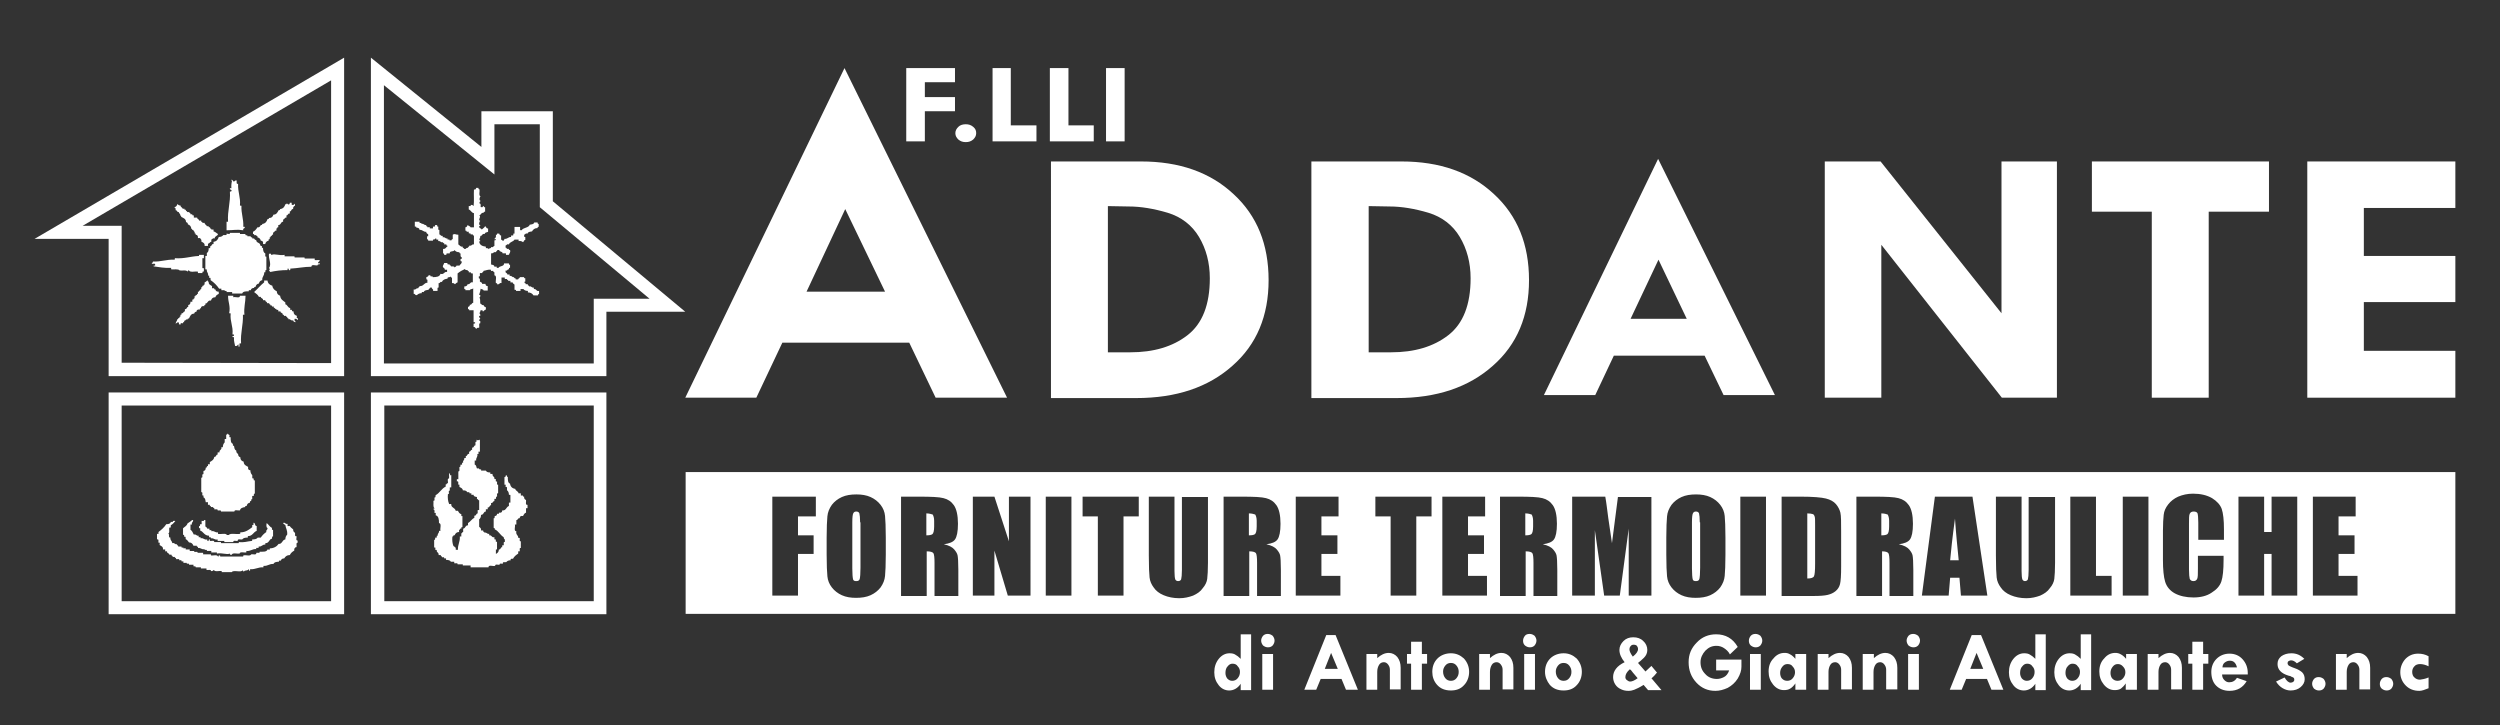 <svg xmlns="http://www.w3.org/2000/svg" xmlns:xlink="http://www.w3.org/1999/xlink" id="Livello_1" x="0px" y="0px" viewBox="0 0 672 195" style="enable-background:new 0 0 672 195;" xml:space="preserve">
<rect x="0" y="0" width="672" height="195" fill="#333333" stroke="none"/>
<style type="text/css">
	.st0{fill:#FFFFFF;}
</style>
<polygon class="st0" points="243.6,18.3 256.7,18.3 256.7,22.1 248.6,22.1 248.6,26.1 256.7,26.1 256.7,29.9 248.6,29.9 248.6,38   243.6,38 "></polygon>
<path class="st0" d="M256.8,35.8c0-0.7,0.3-1.2,0.8-1.7s1.2-0.7,2-0.7s1.4,0.2,2,0.7s0.8,1,0.8,1.7s-0.3,1.2-0.8,1.7  c-0.6,0.5-1.2,0.7-2,0.7s-1.4-0.2-2-0.7C257.1,37,256.8,36.5,256.8,35.8z"></path>
<polygon class="st0" points="266.8,18.3 271.7,18.3 271.7,33.7 278.6,33.7 278.6,38 266.8,38 "></polygon>
<polygon class="st0" points="282.2,18.3 287.2,18.3 287.2,33.7 294,33.7 294,38 282.2,38 "></polygon>
<rect x="297.3" y="18.3" class="st0" width="5" height="19.7"></rect>
<path class="st0" d="M227,18.3l43.7,88.6h-19.2l-7.1-14.8h-34.1l-7,14.8h-19.1L227,18.3z M227.2,56.2l-10.4,22.2h21.1L227.2,56.2z"></path>
<path class="st0" d="M445.7,42.7l31.4,63.5h-13.8l-5.1-10.6h-24.4l-5,10.6H415L445.7,42.7z M445.8,69.8l-7.5,15.9h15.1L445.8,69.8z"></path>
<path class="st0" d="M282.5,43.4h24.2c10.3,0,18.6,2.9,24.9,8.8c6.3,5.8,9.4,13.5,9.4,23.1s-3.2,17.3-9.7,23  c-6.5,5.8-15.1,8.7-25.9,8.7h-22.9V43.4z M297.8,55.4v39.3h6c6.3,0,11.4-1.5,15.4-4.6s6-8.2,6-15.3c0-4.2-1-7.9-2.9-11.1  c-1.9-3.2-4.8-5.4-8.4-6.5c-3.7-1.1-7.2-1.7-10.5-1.7L297.8,55.4L297.8,55.4z"></path>
<path class="st0" d="M352.6,43.4h24.1c10.3,0,18.6,2.9,24.9,8.8c6.3,5.8,9.4,13.5,9.4,23.1s-3.2,17.3-9.7,23  c-6.5,5.8-15.1,8.7-25.9,8.7h-22.9V43.4H352.6z M367.9,55.4v39.3h6c6.3,0,11.4-1.5,15.4-4.6s6-8.2,6-15.3c0-4.2-1-7.9-2.9-11.1  c-1.9-3.2-4.8-5.4-8.4-6.5c-3.7-1.1-7.2-1.7-10.5-1.7L367.9,55.4L367.9,55.4z"></path>
<polygon class="st0" points="538,43.4 552.9,43.4 552.9,106.9 538.1,106.9 505.7,65.8 505.7,106.9 490.5,106.9 490.5,43.4   505.5,43.4 538,84.2 "></polygon>
<polygon class="st0" points="562.3,43.4 609.9,43.4 609.9,56.9 593.7,56.9 593.7,106.9 578.4,106.9 578.4,56.9 562.3,56.9 "></polygon>
<polygon class="st0" points="620.2,43.4 660,43.4 660,55.9 635.4,55.9 635.4,68.8 660,68.8 660,81.2 635.4,81.2 635.4,94.3   660,94.3 660,106.9 620.2,106.9 "></polygon>
<path class="st0" d="M99.7,15.5l29.7,24v-9.6h19.2v24.2l35.6,29.7H163v17.3H99.7V15.5z M159.6,97.6V80.3h15l-29.5-24.6V33.4h-12.2  v13.5l-29.7-24v74.8h56.4V97.6z"></path>
<path class="st0" d="M92.5,15.5v85.6H29.2V64.2H9.3L92.5,15.5z M89,97.6v-76L22.2,60.7h10.5v36.8L89,97.6L89,97.6z"></path>
<path class="st0" d="M92.5,165.1H29.2v-59.6h63.3V165.1z M89,109H32.7v52.6H89V109z"></path>
<path class="st0" d="M163.1,165.1H99.7v-59.6H163v59.6H163.1z M159.6,109h-56.3v52.6h56.3V109z"></path>
<path class="st0" d="M128,50.5h0.6c0,0.2,0,0.4,0.3,0.4c0.1,0.6-0.3,1.7,0.3,1.9c-0.3,0.1-0.5,1.1,0,1.2c-0.1,0.2-0.4,0.2-0.3,0.7  c0.4,0,0.3,0.5,0.3,0.9c0,0.2,0.4,0,0.5,0.1c0.1,0,0-0.3,0.2-0.3c0.3,0,0.1,0.4,0.5,0.3v1.2c-0.2,0-0.4,0-0.4,0.3  c-0.7-0.1-0.7,0.6-1.2,0.7c0.7,0.3-0.5,1.2,0.3,1.5c-0.3,0.1-0.5,1.1,0,1.2c0.1,0.3-0.4,0-0.3,0.4c0.1,0.4,0.6,0.4,0.7,0.7  c0.3-0.3,0.7-0.5,0.9-0.9c0.3,0.1,0.3,0.7,0.8,0.6v0.9c-0.3,0.2-0.9,0.1-0.9,0.6c-0.8-0.2-0.6,0.6-1.2,0.5c0.1,0.7-0.6,0.9,0,1.3  c0,0.2-0.1,0.2-0.3,0.2c0.1,1,0.9,1.3,1.8,1.4v0.4c0.4,0,0.7,0,0.7,0.3c0.1-0.4,0.8-0.1,0.7-0.6c0.6,0.2,0.5-0.2,0.9-0.3v-1.5  c0.1,0,0.3,0,0.4-0.1c0.1-0.4-0.4,0-0.4-0.3c0.3-0.2,0.5-0.5,0.4-1.1c0.2,0.1,0.3,0,0.3-0.3h0.6c0.1,0.3,0.2,0.5,0.5,0.5v1.1  c0.2,0.1,0.4,0.2,0.5,0.4c0.2-0.2,0.4-0.3,0.4-0.6c0.8,0.1,1-0.5,1.7-0.5c0.1,0,0.1-0.2,0.1-0.4h0.5c0.2-0.1-0.1-0.7,0.4-0.5V61h1.5  v0.8c0,0.2,0.3,0,0.4,0.1c0.5-0.8,1.9-0.6,2.2-1.5c0.5-0.1,1.1-0.1,1.2-0.6h0.9c0,0.2,0,0.4,0.3,0.4V61c-0.2-0.1-0.3,0-0.3,0.3  c-0.8,0-1.2,0.4-1.5,0.9c-0.5,0.1-1.1,0.1-1.2,0.6c-0.6-0.2-0.5,0.2-0.9,0.3v0.5c0,0.1,0.2,0.1,0.3,0.1v0.8c-0.4,0-0.4,0.5-0.6,0.6  c-0.3-0.2-0.6-0.4-1.2-0.3v-0.4h-1.1c-0.3,0.6-1.3,0.6-1.5,1.3c-0.6-0.2-0.5,0.2-0.9,0.3v0.5c0,0.2,0.4,0,0.3,0.4h0.6  c-0.1,0.2,0,0.3,0.3,0.3c0.2,0.7-0.2,0.8-0.3,1.3H136v-0.4h-0.9c0-0.6-0.9-0.3-0.9-0.9h-0.5c0,0.3-0.4,0.3-0.4,0.6  c-0.7-0.2-0.6,0.4-1.3,0.3v3c0.4,0.1,0.9,0.1,0.9,0.6c0.3,0,0.8-0.2,0.6,0.3h0.5c0.3-0.6,1.5-0.3,1.5-1.2h1.3c0,0.2,0,0.4,0.3,0.4  V72c-0.3-0.1-0.3,0.1-0.3,0.4c-0.5-0.1-0.3,0.5-0.9,0.3v0.5c0.2,0.2,0.5,0.3,0.5,0.6h0.6v0.4c0.7-0.2,0.5,0.4,1.2,0.3  c-0.1,0.5,0.6,0.1,0.4,0.6h0.7c0-0.4,0.5-0.2,0.4-0.6h1.2c-0.1,0.2,0,0.3,0.3,0.3v0.9H141V76c0,0.2,0.4,0,0.3,0.4h0.6  c-0.2,0.5,0.4,0.2,0.3,0.6c0.7-0.2,0.6,0.4,1.3,0.3v0.4c0.8-0.1,0.6,0.7,1.4,0.5v0.9c-0.2-0.1-0.3,0-0.3,0.3h-1.2  c-0.3-0.5-0.8-0.8-1.5-0.8v-0.4c-0.6,0-1-0.2-1.2-0.5H140c-0.2,0,0,0.4-0.1,0.5h-1.2c0.1-0.3-0.1-0.3-0.4-0.3v-1.4  c-0.2-0.2-0.5-0.3-0.5-0.6h-0.6v-0.4h-0.6c0.1-0.4-0.4-0.1-0.3-0.5c-0.3,0-0.8,0.1-0.6-0.4h-0.9v1.5c-0.6-0.2-0.5,0.5-1.2,0.3  c0.1-0.2,0-0.3-0.3-0.3c-0.2-0.6,0.4-2-0.4-2.1v-0.8c-0.1-0.1-0.4-0.1-0.3-0.4c-0.3,0-0.8,0.2-0.6-0.3c-0.9-0.1-1.3,0.2-2,0.3  c0,0.3-0.4,0.3-0.4,0.6H129c-0.1,0.3,0.2,1-0.3,0.9v0.5c0.4,0,0.3,0.5,0.3,0.9c0.3,0.2,0.6,0.2,0.6,0.6h0.9c0,0.4,0.2,0.6,0.6,0.6  v1.2H130c-0.1-0.4-0.6-0.3-0.8-0.5c-0.1,0.6-0.2,1.1-0.4,1.6c0,0.1,0.2,0.1,0.3,0.1c0,0.4,0,0.7-0.3,0.7c0.4,0.2,0.2,1,0.3,1.6  c0.4,0.1,0.3,0.5,0.9,0.4c0,0.4,0.4,0.5,0.6,0.6v0.6c-0.3,0.1-0.5,0.3-0.7,0.5c-0.2,0-0.2-0.1-0.2-0.3h-0.5c-0.2,0.2,0,0.7-0.4,0.7  c0.1,0.2,0.4,0.3,0.3,0.8h-0.3c-0.1,0.5,0.2,0.5,0.3,0.7c-0.1,0.1-0.6,0.7,0,0.7v0.6c-0.5-0.1-0.2,0.8-0.3,1.2c-0.4,0-0.7,0-0.7,0.3  c-0.4-0.1-0.3-0.6-0.8-0.5V87c0.1,0,0.3,0,0.4-0.1c0.1-0.3-0.1-0.3-0.4-0.3v-3.2h-1.2c0.1-0.2,0-0.3-0.3-0.3v-0.6  c0.3-0.1,0.5-0.2,0.5-0.6c0.6,0.1,0.4-0.5,0.9-0.5v-3.9c-0.2,0.3-0.8,0.1-0.9,0.5h-1.2c0.1-0.2,0-0.3-0.3-0.3V77  c0.5,0,0.8-0.2,0.9-0.6c0.8,0.1,0.6-0.7,1.4-0.5v-2.3c-0.1-0.3-0.7,0.1-0.5-0.4H126c0.2-0.5-0.4-0.2-0.3-0.6c-0.4,0-0.7,0-0.7-0.3  c-0.7,0.3-1.4,0.7-2,1.2v2.4c-0.3,0.1-0.5,0.3-0.7,0.5c-0.2-0.1-0.3-0.4-0.8-0.3v-1.4c-0.2-0.1-0.3-0.2-0.4-0.4  c-0.1,0.4-0.9,0-0.8,0.6c-0.7,0.1-1.3,0.3-1.5,0.9c-0.6-0.2-0.4,0.4-0.9,0.3v1.2c-0.5-0.1-0.2,0.6-0.3,0.9h-1.2  c0.2-0.6-0.4-0.4-0.3-0.9h-0.5c0,0.3-0.4,0.3-0.4,0.6c-0.6,0.1-1.1,0.1-1.3,0.6c-0.2,0-0.7-0.1-0.5,0.3c-0.6,0-1,0.2-1.3,0.5  c-0.6,0.2-0.4-0.4-0.9-0.3v-1.2c0.7,0.2,0.5-0.4,1.2-0.3c0-0.3,0.4-0.3,0.4-0.6c1.1,0.1,1.1-0.9,2.1-0.9c-0.1-0.3,0.2-1-0.3-0.9  v-0.6c0.3-0.1,0.6-0.2,0.6-0.5h0.5c-0.2,0.6,0.8,0,0.6,0.5c1,0,1.9-0.1,2.1-0.9c1,0.3,0.9-0.6,1.7-0.5c0.2,0,0-0.4,0.1-0.6h-0.6  c-0.1-0.3-0.2-0.6-0.5-0.6c-0.2-0.6,0.2-0.7,0.3-1.2h0.9c-0.2,0.5,0.3,0.3,0.6,0.4c-0.1,0.4,0.4,0.1,0.3,0.5c0.4,0,0.9-0.1,1,0.3  c0.1-0.2,0.5-0.2,0.5-0.5h0.8c0.2-0.4,0.7-0.5,0.6-1.1c0-0.1-0.2-0.1-0.3-0.1v-0.6h0.3v-0.5c-0.4,0-0.3-0.5-0.3-0.9  c0-0.2-0.4,0-0.3-0.4c-0.6,0-1.1-0.2-1.3-0.6c-0.2,0.6-1.4,0.1-1.3,0.9c-0.3,0.1-1.1-0.2-0.9,0.4h-0.6c0-0.2,0-0.4-0.3-0.4v-1.2  c0.7,0.1,0.8-0.5,1.2-0.7c0.1-0.3-0.4,0-0.3-0.5h-0.6c0.2-0.5-0.4-0.2-0.3-0.6c-0.7,0.2-0.6-0.4-1.3-0.3v-0.4  c-0.2,0-0.7,0.1-0.5-0.3H117c0,0.5-0.8,0-0.6,0.6h-1.3c0-0.2,0-0.4-0.3-0.4v-0.8h0.3V63c-0.2-0.2-0.6-0.3-0.5-0.7  c-0.8,0.1-1-0.6-1.8-0.5c-0.1-0.5-0.4-0.6-0.9-0.6c0.1-0.3-0.1-0.3-0.4-0.3v-1.3h1.3c-0.3,0.6,0.7,0.1,0.5,0.6  c0.7-0.2,0.6,0.4,1.3,0.3c-0.2,0.5,0.4,0.2,0.3,0.6c0.3,0,0.8-0.2,0.6,0.3h0.8c0.2,0,0-0.4,0.1-0.5c0.3,0,0.7,0.1,0.5-0.4h0.6  c0,0.2,0,0.5,0.3,0.4c0.1,0.3-0.2,1,0.3,0.9V63c0.4,0.1,0.3,0.5,0.9,0.4v0.4c0.7-0.2,0.6,0.4,1.3,0.3c-0.2,0.6,0.7,0,0.5,0.5h0.5  c0.2,0,0-0.4,0.4-0.3v-1.2c0.6-0.4,0.7,0,1.5,0v2.6c0.4,0.2,0.5,0.7,1.2,0.6c-0.2,0.5,0.4,0.2,0.3,0.6h0.5c0.1-0.2,0.3-0.3,0.6-0.3  c0-0.3,0.4-0.3,0.4-0.6c0.7,0.2,0.5-0.4,1.2-0.3v-2.3c0-0.2-0.4,0-0.3-0.4h-0.6c0.1-0.4-0.3-0.2-0.5-0.3v-0.4h-0.6  c0.1-0.2,0-0.3-0.3-0.3v-0.9c0.4,0,0.5-0.4,0.6-0.6c0.2,0.2,0.7,0.3,0.8,0.6h0.9v-3.8c-0.7-0.1-0.8-0.8-1.4-1v-0.9  c0.2,0,0.7,0.1,0.5-0.3c0.5-0.1,0.6,0.1,0.8,0.3c0.2-1.3,0-3,0.1-4.5C127.7,51.1,127.9,50.9,128,50.5z"></path>
<path class="st0" d="M77.9,54.5h0.5V55c0.2,0.2,0.7,0.1,0.7-0.2c0.3-0.1,0.1,0.4,0.2,0.5c-0.3,0.1-0.6,0.4-0.5,0.9  c-0.6-0.1-0.4,0.7-0.9,0.6v0.6c-0.6-0.1-0.4,0.5-0.9,0.5v0.6c-0.6-0.1-0.4,0.5-0.9,0.5v0.6c-0.7,0-0.5,0.9-1.3,0.9v0.6  c-0.4-0.2-0.1,0.4-0.5,0.3V62c-0.6-0.1-0.4,0.5-0.9,0.5v0.6c-0.2-0.1-0.3,0-0.3,0.3c-0.5-0.2-0.2,0.5-0.6,0.4v0.5  c-0.3-0.1-0.3,0.1-0.3,0.4c-0.5,0.1-0.8,0.4-0.9,0.9h-0.6c0.1-0.6-0.1-0.9-0.6-0.9c-0.1-0.5-0.4-0.8-0.9-0.9  c0.2-0.5-0.4-0.2-0.3-0.6h-0.6c0.1-0.2,0-0.3-0.3-0.3v-0.6c0.5-0.2,0.9-0.7,1.2-1.2c0.6,0.1,0.7-0.3,0.9-0.6c0.2,0,0.4,0,0.4-0.3  c0.8-0.1,1.2-0.6,1.4-1.3c0.2,0,0.4,0,0.4-0.3c0.7,0,1-0.3,1.2-0.9c0.8,0,1.1-0.6,1.4-1.2c0.2,0,0.4,0,0.4-0.3  c0.8-0.1,1.2-0.6,1.4-1.3c0.2,0,0.4,0,0.4-0.3C77.5,55.2,77.9,55,77.9,54.5z"></path>
<path class="st0" d="M47.6,54.9c0.4,0,0.3,0.4,0.9,0.3c0,0.5,0.5,0.5,0.6,0.9h0.5c-0.1,0.3,0.1,0.3,0.4,0.3  c-0.2,0.5,0.4,0.2,0.3,0.6h0.6c-0.1,0.4,0.4,0.1,0.3,0.6h0.5c-0.1,0.3,0.1,0.3,0.4,0.3v0.6H53c0,0.5,0.5,0.3,0.5,0.8h0.6  c-0.2,0.5,0.4,0.2,0.3,0.6H55c0,0.5,0.5,0.5,0.6,0.9h0.5c-0.1,0.3,0.1,0.3,0.4,0.3c-0.2,0.5,0.4,0.2,0.3,0.6h0.6v0.5  c0.5,0.1,0.8,0.5,1.2,0.7c-0.1,0.6-0.9,0.5-0.9,1.2c-0.6-0.2-0.5,0.2-0.9,0.3V65c-0.4,0-0.5,0.5-0.9,0.5v0.6H55  c0.1-0.8-0.5-0.9-0.9-1.2c0.2-0.6-0.2-0.5-0.3-0.9h-0.6c0.1-0.6-0.2-0.9-0.6-0.9c0-0.2,0-0.4-0.3-0.4c0.2-0.6-0.4-0.4-0.3-0.9  c-0.5,0.2-0.2-0.4-0.6-0.3c0-0.7-0.4-1-0.9-1.2c0-0.4-0.2-0.5-0.5-0.6c0-0.9-0.7-1.1-1.3-1.4c0-0.2,0-0.4-0.3-0.4  c0.2-0.6-0.4-0.4-0.3-0.9c-0.6,0.1-0.4-0.5-0.9-0.5c0.1-0.5-0.1-0.7-0.4-0.7C47.1,55.6,47.6,55.5,47.6,54.9z"></path>
<path class="st0" d="M61.8,62.6h2.7v0.3H66c-0.3,0.6,0.7,0.1,0.5,0.6h0.9c-0.1,0.5,0.6,0.1,0.4,0.6h0.5c0.1,0.3,0.4,0.4,0.6,0.5  c0,0.6,0.6,0.6,0.9,0.9c0.2,0.2,0.1,0.8,0.6,0.6c0,0.2-0.1,0.7,0.3,0.5c0,0.7,0.1,1.3,0.6,1.5c0.1,0.3-0.2,1,0.3,0.9v3.6  c-0.4-0.1-0.2,0.4-0.3,0.6H71c0.1,1-0.6,1.1-0.5,2.1c-0.5,0.1-0.8,0.4-0.9,0.9c-0.5,0.1-0.8,0.4-0.9,0.9c-0.2,0-0.4,0-0.4,0.3  c-0.5,0-0.8,0.2-0.9,0.6c-0.2,0-0.7-0.1-0.5,0.3c-0.8,0-1.6,0-1.8,0.6h-2.7v-0.4h-1.5c0.2-0.6-0.7,0-0.5-0.5h-0.9v-0.4h-0.6  c-0.6-0.9-1.4-1.7-2.3-2.3c0-0.3,0.1-0.8-0.4-0.6c0-0.3,0.2-0.8-0.3-0.6c0.2-0.8-0.4-0.8-0.3-1.6c0-0.1-0.2-0.1-0.4-0.1v-3.6h0.4V68  c0.4-0.2,0.5-0.7,0.5-1.3h0.4v-0.5c0.5,0,0.3-0.7,0.9-0.6V65c0.8-0.1,1.2-0.6,1.4-1.3c0.6,0,1-0.2,1.2-0.5c0.3-0.1,1.1,0.2,0.9-0.4  C61.2,62.8,61.9,63.1,61.8,62.6z"></path>
<path class="st0" d="M72.3,68.2h0.4c0.3-0.1,0,0.4,0.4,0.3c0.6-0.4,2.1,0.3,3.4,0v0.4H79c0.2,0,0.2,0.1,0.2,0.3h2.5  c0.2,0,0.2,0.1,0.2,0.3h2.7v0.4C85,70,85.7,69.8,86,70c-0.1,0.3-0.4,0.3-0.5,0.6c-0.1,0.4,0.5,0,0.5,0.3s-0.7,0-0.6,0.4  c-0.5,0.2-1.7-0.4-1.7,0.4c-2,0-3.6,0.4-5.6,0.5c-0.2-0.1,0.1,0.4-0.2,0.4c-0.4,0.2-0.2-0.3-0.4-0.4c-0.3-0.1-0.2,0.2-0.2,0.4  c-1.7,0-3.2,0.2-4.6,0.5c-0.2,0-0.2-0.3-0.4-0.4c0.2-0.2,0.4-0.5,0-0.6C73.1,70.9,72.1,69.6,72.3,68.2z"></path>
<path class="st0" d="M53.5,68.5h1.3v0.9h-0.4V72c0,0.1,0.2,0.1,0.4,0.1V73c-0.3-0.1-0.4,0-0.4,0.4h-1.2V73c-0.8-0.1-2.1,0.3-2.4-0.3  c-0.4-0.1-0.2,0.2-0.4,0.3c-0.3-0.5-1.4-0.2-2.1-0.3c-0.4-0.5-1.6-0.2-2.3-0.3V72c-1.8,0.1-3.2-0.2-4.7-0.4  c-0.1-0.3,0.2-0.2,0.4-0.2V71c-0.1-0.3-0.8,0.1-0.9-0.2c0-0.3,0.4-0.1,0.3-0.5c2.2,0.1,3.6-0.6,5.8-0.5c0.1,0,0.1-0.2,0.1-0.4  c2.5,0.2,4.2-0.5,6.5-0.6C53.5,68.8,53.5,68.5,53.5,68.5z"></path>
<path class="st0" d="M61.3,79.5h1.4v0.4c0.6-0.2,1.8,0.4,1.8-0.4H66c0,1.8-0.5,3.1-0.3,5.1h-0.4c0.1,2.9-0.7,4.8-0.5,7.7h-0.4  c-0.1,0.3,0.1,0.8-0.1,0.9c-0.4,0.1,0-0.6-0.3-0.6c-0.2,0.2-0.2,0.5-0.8,0.4c-0.1-0.7-0.4-1.3-0.3-2.3c0.1-0.2-0.4,0.1-0.4-0.2  c-0.1-0.4,0.5,0,0.4-0.4c0.1-0.4-0.4,0-0.4-0.3c0.2-2.2-0.7-3.3-0.5-5.5c0-0.1-0.2-0.1-0.4-0.1C62,82.3,61.3,81.3,61.3,79.5z"></path>
<path class="st0" d="M128.1,118.2c0.5,0.3,0.3,0.1,0.9,0v3.2h-0.4c0,0.3,0.2,0.8-0.3,0.6c0.2,0.9-0.4,0.9-0.3,1.8h-0.4v1.1  c0.5,0.1,0.4,0.7,0.6,1h0.6c-0.2,0.5,0.8,0,0.5,0.6h1.3c0.2,0.4,0.6,0.5,1.2,0.5v0.4h0.6c-0.1,0.8,0.6,0.6,0.5,1.3  c0,0.1,0.2,0.1,0.4,0.1c0,0.3-0.2,0.8,0.3,0.6c0.1,0.3-0.2,1,0.3,0.9v2.3c-0.5-0.1-0.2,0.6-0.3,0.9c-0.4-0.1-0.2,0.4-0.3,0.6h-0.4  v0.6c-0.5,0-0.3,0.6-0.9,0.5v0.6c-0.5,0-0.3,0.7-0.9,0.6v0.5h-0.5v0.6c-0.7,0-0.5,0.9-1.3,0.9c0,0.6-0.2,1-0.5,1.2v2  c0.3,0.3,0.6,0.4,0.5,1h0.6c-0.2,0.5,0.4,0.2,0.3,0.6c0.7-0.2,0.6,0.4,1.3,0.3v0.4c0.8-0.1,0.6,0.7,1.4,0.5c0,0.3-0.1,0.8,0.4,0.6  c0,0.3-0.2,0.8,0.3,0.6v2.1h-0.3v1.2c0.4-0.2,0.8-0.5,0.8-1.2c0.6,0.1,0.4-0.7,0.9-0.6c0-0.3-0.1-0.7,0.4-0.5c0.1-0.3-0.2-1,0.3-0.9  V145c-0.2-0.1-0.3-0.3-0.3-0.6c-1-0.6-1.4-1.7-2.4-2.1c0-0.2,0-0.4-0.3-0.4v-2.6c0.4,0.1,0.2-0.4,0.3-0.6c0.4,0,0.6-0.2,0.6-0.6  c0.2,0,0.7,0.1,0.5-0.3c0.6,0.1,0.9-0.1,0.9-0.6c1.1,0.1,1-0.9,1.8-1.2v-0.9h0.4v-2c0-0.1-0.2-0.1-0.4-0.1c0-0.6-0.2-1-0.5-1.2  c-0.1-0.3,0.2-1.1-0.4-0.9c0-0.3,0.2-0.8-0.3-0.6v-2.1c0.4,0.2,0.2-0.3,0.4-0.4c0.5-0.2,0.1,0.5,0.5,0.4c0,0.8,0,1.6,0.6,1.8  c0.1,0.8,0.6,1.3,1.4,1.4c0.1,0.6,0.8,0.6,0.9,1.2h0.6v0.6h0.6c-0.1,0.2,0,0.3,0.3,0.3c-0.1,0.5,0.2,0.8,0.5,0.9  c0.1,0.4-0.3,1.4,0.4,1.3v0.9h-0.4v1.2c-0.4,0.1-0.6,0.5-0.8,0.9c-0.6-0.1-0.9,0.1-0.9,0.6c-0.6-0.1-0.4,0.5-0.9,0.5v1.2h-0.4  c0.2,0.5-0.4,1.8,0.4,1.8c-0.2,1,0.5,1,0.5,1.7c0,0.1,0.2,0.1,0.4,0.1c0.1,0.3-0.2,1,0.3,0.9v1.8c-0.5-0.1-0.2,0.6-0.3,0.9h-0.4v0.6  c-0.6,0.4-1.1,0.8-1.4,1.4c-0.3,0-0.8-0.1-0.6,0.4c-0.6,0-1,0.2-1.2,0.5c-0.3,0.1-1.1-0.2-0.9,0.4c-0.3,0.1-1-0.2-0.9,0.3  c-0.4,0.1-1.2-0.3-1.2,0.3c-0.6,0.2-1.8-0.4-1.8,0.4h-4.8V152h-2.1v-0.3H123c0.1-0.5-0.6-0.2-0.9-0.3V151h-0.9  c-0.2-0.4-0.7-0.5-1.3-0.5v-0.4c-0.2,0-0.7,0.1-0.5-0.3h-0.6c0.1-0.4-0.4-0.1-0.3-0.6h-0.6c0.1-0.8-0.6-0.6-0.5-1.3  c0-0.1-0.2-0.1-0.4-0.1c0-0.3,0.2-0.8-0.3-0.6v-2.1c0.4,0.1,0.2-0.4,0.3-0.6h0.4c0-0.2-0.1-0.7,0.3-0.5c-0.2-0.7,0.4-0.6,0.3-1.3  h0.4c-0.2-0.6,0.4-2-0.4-2.1c0-1-0.1-1.9-0.9-2.1c0-0.3,0.2-0.8-0.3-0.6c0-0.4,0.1-0.9-0.3-1c-0.1-0.3,0.3-0.1,0.3-0.3  c-0.5-0.3-0.2-1.3-0.3-2c0.5,0.1,0.2-0.6,0.3-0.9c0.4,0.1,0.2-0.4,0.3-0.6c1.1-0.6,1.6-1.8,2.7-2.3v-0.6c0.4,0.1,0.1-0.4,0.6-0.3  c0.1-0.4-0.3-1.3,0.3-1.3c0.1-0.4-0.1-1.1,0.1-1.4c0.4,0-0.1,0.8,0.5,0.5v3.3h-0.4v0.9c-0.6-0.2,0.1,1.1-0.5,0.9  c-0.1,1,0,1.9,0.3,2.6c0,0.2,0.4,0,0.6,0.1c-0.1,1,1,0.9,1.2,1.8h0.6c0.2,0.4,0.4,0.8,0.9,0.9c0,0.2-0.1,0.7,0.3,0.5v3  c-0.3-0.1-0.3,0.1-0.3,0.4c-0.5-0.2-0.2,0.4-0.6,0.3v0.6c-0.7,0-1,0.4-1.2,0.9c-0.5-0.2-0.2,0.4-0.6,0.3c-0.1,1,0,1.9,0.3,2.6  c0.3,0,0.3,0.4,0.6,0.4v0.5c0,0.2,0.4,0,0.6,0.1c-0.1-1.4,0.6-2.1,0.5-3.6h0.4v-0.9c0.4,0.2,0.1-0.4,0.5-0.3v-0.9  c0.7-0.1,0.5-0.9,1.3-0.9v-0.6c0.7-0.4,1-1.1,1.7-1.4v-0.6c0.6,0.1,0.4-0.6,0.9-0.6v-0.9h0.4v-2.6c-0.3,0-0.3-0.4-0.6-0.4v-0.5  c-0.4-0.1-0.9-0.1-0.9-0.6h-0.6v-0.4c-0.2,0-0.7,0.1-0.5-0.3h-0.6c-0.2-0.4-0.6-0.5-1.2-0.5c0-0.5-0.5-0.7-0.9-0.9  c-0.1-0.3,0.2-0.8-0.3-0.6c-0.1-0.3,0.2-1.1-0.4-0.9v-0.6h0.4v-2.1c0.5,0.1,0.2-0.8,0.3-1.2c0.4,0.1,0.2-0.4,0.3-0.6h0.4  c0-0.2-0.1-0.7,0.3-0.5c-0.2-0.7,0.4-0.6,0.3-1.3h0.4v-0.5c0.5,0,0.3-0.7,0.9-0.6v-0.6c0.5,0,0.3-0.5,0.8-0.5v-0.6  c0.6,0.1,0.4-0.6,0.9-0.6v-0.9C128.2,118.8,128.1,118.5,128.1,118.2z"></path>
<path class="st0" d="M61.1,116.6c0.4-0.1,0.2,0.4,0.6,0.3c0,0.3-0.2,0.8,0.3,0.6c0,0.8,0,1.6,0.6,1.8c0,0.2-0.1,0.7,0.3,0.5  c0.1,0.6,0.1,1.1,0.6,1.3c0,0.5,0.2,0.8,0.5,0.9c0,0.5,0.2,0.8,0.6,0.9c0,0.7,0.3,1,0.9,1.2c0,0.9,0.7,1.1,1.2,1.4  c-0.1,0.6,0.1,0.9,0.6,0.9c0,0.6,0.2,1,0.5,1.3c0.1,0.3-0.2,1.1,0.4,0.9c0,0.2-0.1,0.7,0.3,0.5v3.6c-0.4-0.1-0.2,0.4-0.3,0.6h-0.4  v0.9c-0.4-0.1-0.2,0.3-0.3,0.5c-0.3-0.1-0.3,0.1-0.3,0.4c-0.5,0.1-0.8,0.4-0.9,0.9c-0.2,0-0.5,0-0.4,0.3c-0.7,0.1-1.3,0.3-1.4,0.9  c-0.5,0.1-1.5-0.3-1.5,0.3h-3.6c0.1-0.5-0.6-0.2-0.9-0.3c0.1-0.5-0.6-0.2-0.9-0.3c0.2-0.5-0.4-0.2-0.3-0.6h-0.6  c0.1-0.4-0.4-0.1-0.3-0.6h-0.5V135h-0.6c-0.1-0.6-0.1-1.1-0.6-1.3c0-0.2,0.1-0.7-0.3-0.5c-0.1-0.3,0.2-1-0.3-0.9v-3.9  c0.5,0.1,0.2-0.6,0.3-0.9c0.5,0.1,0.2-0.6,0.3-0.9c0.5-0.1,0.6-0.4,0.6-0.9c0.5,0.1,0.1-0.6,0.6-0.4v-0.5h0.5v-0.6  c0.5-0.3,1.1-0.6,1.2-1.4c0.6,0.1,0.4-0.7,0.9-0.6v-0.6H59c-0.1-0.8,0.7-0.6,0.5-1.4h0.4c0-0.6,0.2-1,0.5-1.3V118h0.4v-1.2  C61,116.9,61.1,116.8,61.1,116.6z"></path>
<path class="st0" d="M51.6,139.8h0.3c0.1,0.6-0.5,0.5-0.3,1.2h-0.4v1.4c0.5,0.3,0.6,0.8,0.9,1.3c0.7-0.2,0.6,0.4,1.3,0.3v0.4  c0.2,0,0.7-0.1,0.5,0.3c0.9-0.2,0.9,0.5,1.8,0.3c0,0.1,0,0.3,0.1,0.4c0.4,0.2,0.2-0.3,0.4-0.4c0.3-0.1,0.2,0.2,0.2,0.4  c0.4,0.1,1.2-0.3,1.2,0.3h1.8v0.3h4.7c0.1,0,0.1-0.2,0.1-0.3c1.4,0.2,2.3-0.2,3.5-0.3c0.1,0,0.1-0.2,0.1-0.4c0.7,0,1.2-0.1,1.5-0.5  h0.8c0.4-0.6,0.9-1.1,1.5-1.5c-0.2-0.6,0.4-0.5,0.3-1.1c-0.4,0-0.3-1.1-0.2-1.3c0.5,0.4,0.8,1,1.4,1.3c0,0.2-0.1,0.7,0.3,0.5v1.8  c-0.4-0.1-0.2,0.4-0.3,0.6c-0.8,0.1-0.7,1.2-1.7,1.2c-0.1,0-0.1,0.2-0.1,0.4c-0.8-0.1-0.9,0.6-1.7,0.5c-0.1,0-0.1,0.2-0.1,0.4  c-0.3,0-0.8-0.2-0.6,0.3c-1.1-0.1-1.5,0.6-2.6,0.5c-0.1,0-0.1,0.2-0.1,0.4c-0.5,0.1-1.7-0.3-1.8,0.3c-0.7,0.1-1.9-0.3-2.1,0.3  c-0.5,0.2-0.4-0.2-0.6-0.3c-0.6,0.4-2.1-0.3-3.4,0v-0.3h-1.5v-0.4h-1.2c0.2-0.6-0.8,0-0.6-0.5c-0.9,0.2-0.9-0.4-1.8-0.3  c0.2-0.5-0.4-0.2-0.3-0.6H52c-0.2-0.5-0.5-0.9-1.2-0.9c-0.2-0.3-0.5-0.7-0.9-0.9c0-0.3,0.1-0.8-0.4-0.6c0-0.2,0.1-0.7-0.3-0.5V142  c0.4-0.4,1-0.6,1.2-1.3C50.9,140.3,51.4,140.1,51.6,139.8z"></path>
<path class="st0" d="M54.8,139.8h0.4v1.7c0.2,0.2,0.5,0.3,0.5,0.6h0.6v0.4c0.2,0,0.7-0.1,0.5,0.3c0.9-0.2,0.9,0.4,1.8,0.3v0.4  c0.7,0.2,2.1-0.3,2.4,0.3h0.5c0.5-0.6,2-0.1,3-0.3c0.1,0,0.1-0.2,0.1-0.4c1.5,0,2.4-0.8,3.2-1.4v-0.6c0.6,0.2,0.2-0.5,0.4-0.6  c0.5,0.1,0.2,0.9,0.8,0.9v1.3c-0.9,0.3-1.1,1.4-2.3,1.4c-0.1,0-0.1,0.2-0.1,0.4c-0.7,0-1.2,0.1-1.5,0.5c-0.4,0.1-1.3-0.3-1.2,0.4  c-0.4,0.1-1.2-0.3-1.2,0.3h-2.4v-0.3h-1.8V145c-0.9,0.2-0.9-0.4-1.8-0.3c0.1-0.4-0.3-0.2-0.5-0.3V144c-1.3,0-1.5-1.1-2.4-1.4  c0-0.3,0.2-0.8-0.3-0.6v-0.6c0.4,0.1,0.2-0.3,0.3-0.5h0.4V140C54.5,140,54.9,140.2,54.8,139.8z"></path>
<path class="st0" d="M46.5,140c0.2,0.1,0.6-0.1,0.6,0.1c-0.3,0.4-0.7,0.8-1.2,1.1c0,0.3,0.1,0.8-0.4,0.6c-0.1,0.5,0.2,1.5-0.3,1.6  c0.5,0.1-0.1,1.2,0.6,1.1c-0.1,0.8,0.5,0.9,0.5,1.5c0.7-0.2,0.6,0.4,1.3,0.3c-0.1,0.4,0.4,0.2,0.3,0.6h0.9c-0.2,0.6,0.7,0,0.5,0.5  c0.3,0,0.8-0.2,0.6,0.3H51v0.4h1.2c-0.2,0.6,1.1-0.1,0.9,0.5h1.5v0.4h2.1v0.3c0.6,0.1,1.7-0.3,1.9,0.3c0.3,0.1,0-0.4,0.4-0.3  c0.2,0,0.2,0.1,0.2,0.3h6.1c0.1,0,0.1-0.2,0.1-0.3c0.7-0.2,1.9,0.3,2.1-0.3c0.5-0.1,1.5,0.3,1.4-0.4c0.3-0.1,1,0.2,0.9-0.3  c0.9,0,1.9,0.1,2.1-0.6c0.3,0,0.8,0.2,0.6-0.3c1.1,0,1.9-0.5,2.4-1.2c1,0.1,0.9-1.1,1.8-1.2c0-0.6,0.2-1,0.5-1.3  c0.1-1.2-0.4-1.7-0.5-2.6c-0.3-0.1-0.4-0.3-0.6-0.4c0.3-0.6,0.6,0.3,1.2,0.1v0.6h0.6c0.2,0.4,0.6,0.6,0.9,0.9c0,0.5,0.2,0.8,0.5,0.9  c0.1,0.3-0.2,1.1,0.4,0.9c0.1,0.4-0.3,1.2,0.3,1.2v0.6c-0.5-0.1-0.2,0.8-0.3,1.2c-0.5-0.2-0.2,0.4-0.6,0.3v0.6  c-0.5,0.3-0.9,0.6-1.2,1.2c-0.8,0-1.2,0.4-1.5,0.9c-0.5,0-0.8,0.2-0.9,0.6c-0.2,0-0.7-0.1-0.5,0.3c-0.7,0-1.3,0.1-1.5,0.6  c-1.1-0.1-1.5,0.6-2.6,0.5c-0.1,0-0.1,0.2-0.1,0.4c-1.4-0.1-2.1,0.6-3.5,0.5c-0.2-0.1,0.1,0.4-0.2,0.4c-0.4,0.1,0-0.4-0.3-0.4  c-0.1,0.5-1,0.2-1.2,0.6c-0.3,0.1-0.2-0.2-0.4-0.3c-0.4,0.7-2.5-0.2-2.9,0.5h-2.7v-0.3c-0.7-0.1-1.9,0.3-2.1-0.3  c-0.2,0.1-0.3,0.4-0.8,0.3c0.1-0.5-0.8-0.2-1.2-0.3v-0.4H54v-0.3h-1.4c0.1-0.4-0.4-0.2-0.6-0.3v-0.4h-1.2c0.2-0.6-0.8,0-0.6-0.5  h-0.9v-0.4c-0.2,0-0.7,0.1-0.5-0.3c-0.3-0.1-0.8,0.2-0.6-0.3h-0.9c0.2-0.5-0.4-0.2-0.3-0.6h-0.6c0.1-0.4-0.4-0.2-0.3-0.6h-0.6  c0-0.5-0.7-0.3-0.6-0.9h-0.5v-0.5h-0.6c0.1-0.8-0.5-0.9-0.9-1.2c0-0.3,0.2-0.8-0.3-0.6c-0.1-0.3,0.2-1.1-0.4-0.9v-1.5h0.4V143  c0.8-0.6,1.5-1.2,2.1-2.1c0.6,0,1.1-0.1,1.2-0.6C45.9,140.2,46.6,140.5,46.5,140z"></path>
<path class="st0" d="M62.2,48.6v-0.3c0.4,0,0.4,0.4,0.6,0.5c0.4,0,0.3-0.4,0.8-0.3c0.1,0.3-0.2,1.1,0.4,0.9  c-0.1,2.3,0.7,3.6,0.5,5.8c0,0.1,0.2,0.1,0.4,0.1c-0.1,2.1,0.6,3.5,0.5,5.6c-0.1,0.2,0.4-0.1,0.4,0.2c0,0.4-0.6,0.2-0.4,0.8  c-1.8-0.3-2.5,0-4.5,0v-2.3h0.4c-0.2-3,0.7-5.1,0.5-8.1c0.1,0,0.3,0,0.4-0.1c0.2-0.5-0.3-0.3-0.4-0.6c-0.1-0.3,0.2-0.2,0.4-0.2  c-0.1-0.8,0.1-1.8,0.2-2.1L62.2,48.6L62.2,48.6z"></path>
<path class="st0" d="M47.6,85.8c0.2,0.1,0.3,0,0.3-0.3c0.5,0.2,0.2-0.5,0.6-0.4v-0.5c0.3,0.1,0.3-0.1,0.3-0.4  c0.6,0.1,0.4-0.5,0.9-0.5v-0.6c0.6,0.1,0.4-0.6,0.9-0.6V82c0.5-0.1,0.6-0.4,0.6-0.9h0.5v-0.6c0.5,0.2,0.2-0.4,0.6-0.3v-0.6  c0.2,0.1,0.3,0,0.3-0.3c0.5,0.2,0.2-0.4,0.6-0.3v-0.6c0.2,0.1,0.3,0,0.3-0.3c0.5,0.2,0.2-0.5,0.6-0.4v-0.5c0.3,0.1,0.3-0.1,0.3-0.4  c0.5,0.2,0.2-0.4,0.6-0.3v-0.6c0.3-0.1,0.5-0.3,0.7-0.5c0.3-0.1,0,0.4,0.4,0.3c-0.1,0.8,0.5,0.9,0.9,1.2v0.5c0,0.2,0.4,0,0.6,0.1  c-0.1,0.2,0,0.3,0.3,0.3c0.1,0.5,0.4,0.6,0.9,0.6V79c-0.4,0.2-0.8,0.4-0.9,0.9c-0.7,0-1,0.3-1.2,0.9c-0.9-0.2-0.8,0.8-1.5,0.8V82  c-0.2-0.1-0.3,0-0.3,0.3c-0.6-0.1-0.9,0.1-0.9,0.6c-0.2-0.1-0.3,0-0.3,0.3c-0.6-0.1-0.9,0.2-0.9,0.6c-0.4,0-0.5,0.2-0.6,0.5  c-0.9,0-1.1,0.7-1.4,1.3c-0.2,0-0.4,0-0.4,0.3c-0.6-0.2-0.4,0.4-0.9,0.3v0.4c-0.2-0.1-0.3,0-0.3,0.3c-0.3,0-0.8-0.2-0.6,0.3h-0.5  v-0.5c-0.6-0.2-0.5,0.2-0.9,0.3C47.3,86.3,47.7,86.3,47.6,85.8z"></path>
<path class="st0" d="M78.8,86.1c-0.7,0.2-0.6-0.4-1.3-0.3c0.1-0.2,0-0.3-0.3-0.3c0.2-0.5-0.4-0.2-0.3-0.6h-0.6  c0.1-0.2,0-0.3-0.3-0.3c0.1-0.6-0.7-0.4-0.6-0.9h-0.6v-0.4h-0.5c0.1-0.3-0.1-0.3-0.4-0.3c0.1-0.4-0.5-0.1-0.3-0.6h-0.5  c0.1-0.3-0.1-0.3-0.4-0.3c0.1-0.4-0.5-0.2-0.3-0.6h-0.6c0-0.5-0.5-0.3-0.5-0.8h-0.6c0.1-0.6-0.6-0.4-0.6-0.9h-0.5  c-0.3-0.6-0.8-0.9-1.3-1.3c0.9-0.8,1.7-1.8,2.7-2.6v-0.5h0.9c0.1,0.8,0.6,1.2,1.3,1.4c0.1,0.8,0.6,1.2,1.2,1.5c0,0.7,0.4,1,0.9,1.2  c0.1,1,0.8,1.3,1.4,1.8v0.5c0.6,0.1,0.6,0.9,1.3,1v0.5h0.5c-0.1,0.3,0,0.4,0.4,0.4c0,0.7,0.3,1,0.9,1.2c0,0.3-0.2,0.8,0.3,0.6  C80,85.7,80.2,86,80,86c-0.2-0.1-0.3-0.4-0.8-0.3c-0.2,0.6,0.2,0.5,0.3,0.9C79.1,86.6,78.8,86.4,78.8,86.1z"></path>
<path class="st0" d="M652.8,182.1v2.9c-1,0.4-1.8,0.7-2.5,0.7c-1.5,0-2.7-0.5-3.6-1.4c-1-1-1.5-2.2-1.5-3.6c0-1.4,0.5-2.6,1.4-3.6  c0.9-0.9,2-1.4,3.4-1.4c1,0,1.9,0.2,2.8,0.7v2.7c-0.8-0.4-1.6-0.6-2.3-0.6c-0.6,0-1.2,0.2-1.5,0.6c-0.4,0.4-0.6,0.9-0.6,1.5  s0.2,1.2,0.6,1.5c0.4,0.4,0.9,0.6,1.5,0.6C651.1,182.6,651.9,182.5,652.8,182.1z M639.7,183.8c0-0.5,0.2-0.9,0.5-1.3  c0.4-0.4,0.8-0.5,1.3-0.5s0.9,0.2,1.3,0.5c0.3,0.4,0.5,0.8,0.5,1.3s-0.2,0.9-0.5,1.3c-0.4,0.4-0.8,0.5-1.3,0.5s-0.9-0.2-1.3-0.5  C639.8,184.7,639.7,184.3,639.7,183.8z M630.8,175.8v1.1c1-0.9,2-1.4,3.1-1.4c0.9,0,1.7,0.4,2.3,1.1c0.6,0.8,0.9,1.7,0.9,2.9v5.8  h-2.9V180c0-0.6-0.2-1-0.5-1.4s-0.7-0.6-1.1-0.6c-0.5,0-1,0.2-1.3,0.7s-0.5,1.1-0.5,1.9v4.8h-2.9v-9.6L630.8,175.8L630.8,175.8z   M621.5,183.8c0-0.5,0.2-0.9,0.5-1.3c0.4-0.4,0.8-0.5,1.3-0.5s0.9,0.2,1.3,0.5c0.3,0.4,0.5,0.8,0.5,1.3s-0.2,0.9-0.5,1.3  c-0.4,0.4-0.8,0.5-1.3,0.5s-0.9-0.2-1.3-0.5C621.7,184.7,621.5,184.3,621.5,183.8z M619.4,177.1l-2,1.2c-0.6-0.6-1.1-0.8-1.6-0.8  c-0.2,0-0.4,0.1-0.6,0.2c-0.2,0.1-0.3,0.3-0.3,0.5c0,0.3,0.1,0.5,0.3,0.7c0.2,0.1,0.7,0.4,1.6,0.7c0.9,0.3,1.5,0.7,2,1.1  c0.5,0.5,0.7,1.1,0.7,1.9c0,0.8-0.4,1.5-1.1,2.1c-0.7,0.6-1.6,0.9-2.7,0.9c-0.7,0-1.4-0.2-2.1-0.6c-0.7-0.4-1.3-1-1.8-1.8l2.3-1.1  c0.5,0.9,1.1,1.4,1.6,1.4c0.3,0,0.5-0.1,0.7-0.2c0.2-0.2,0.3-0.3,0.3-0.6s-0.1-0.5-0.3-0.6s-0.4-0.2-0.5-0.2c0-0.1-0.3-0.2-0.8-0.3  c-1.9-0.6-2.9-1.6-2.9-3.1c0-0.9,0.3-1.5,1-2.1c0.7-0.5,1.6-0.8,2.7-0.8C617.3,175.6,618.4,176.1,619.4,177.1z M597.4,179.4h3.9  c-0.3-1.2-0.9-1.8-1.9-1.8c-0.6,0-1,0.2-1.4,0.5C597.7,178.3,597.4,178.8,597.4,179.4z M604.2,181.3h-6.9c0,0.6,0.2,1.1,0.6,1.5  c0.4,0.4,0.8,0.6,1.3,0.6c0.9,0,1.6-0.4,2.1-1.2l2.6,0.9c-1,1.7-2.5,2.6-4.6,2.6c-1.5,0-2.7-0.5-3.6-1.4c-0.9-0.9-1.3-2.2-1.3-3.7  c0-1.4,0.5-2.6,1.4-3.5s2.1-1.4,3.5-1.4s2.6,0.5,3.5,1.5s1.4,2.2,1.4,3.7V181.3z M589.3,172.5h2.9v3.3h1.4v2.6h-1.4v7h-2.9v-7h-1.1  v-2.6h1.1V172.5z M580.2,175.8v1.1c1-0.9,2-1.4,3.1-1.4c0.9,0,1.7,0.4,2.3,1.1c0.6,0.8,0.9,1.7,0.9,2.9v5.8h-2.9V180  c0-0.6-0.2-1-0.5-1.4s-0.7-0.6-1.1-0.6c-0.5,0-1,0.2-1.3,0.7s-0.5,1.1-0.5,1.9v4.8h-2.9v-9.6L580.2,175.8L580.2,175.8z M569.3,178.5  c-0.6,0-1,0.2-1.4,0.7s-0.6,1-0.6,1.7c0,0.6,0.2,1.2,0.5,1.5c0.4,0.4,0.8,0.6,1.4,0.6c0.6,0,1.1-0.2,1.5-0.7s0.6-1,0.6-1.6  s-0.2-1.1-0.6-1.5C570.3,178.7,569.8,178.5,569.3,178.5z M571.4,185.4v-1.7l0,0c-0.4,0.6-0.9,1.1-1.3,1.4c-0.5,0.3-1,0.4-1.7,0.4  c-1.1,0-2.1-0.5-2.9-1.5c-0.8-1-1.2-2.1-1.2-3.5s0.4-2.6,1.3-3.5c0.8-1,1.8-1.5,3-1.5c0.5,0,1,0.1,1.5,0.4c0.4,0.2,0.9,0.6,1.4,1.2  v-1.3h2.9v9.6L571.4,185.4L571.4,185.4z M557.1,178.4c-0.5,0-0.9,0.2-1.3,0.7c-0.4,0.4-0.6,1-0.6,1.8c0,0.6,0.2,1.1,0.5,1.5  c0.4,0.4,0.8,0.6,1.3,0.6c0.6,0,1.1-0.2,1.5-0.7s0.6-1,0.6-1.7c0-0.6-0.2-1.1-0.6-1.5C558.2,178.6,557.7,178.4,557.1,178.4z   M559.2,170.5h2.9v15h-2.8v-1.7l0,0c-0.8,1.2-1.9,1.8-3.1,1.8c-1.1,0-2.1-0.5-2.8-1.4c-0.8-1-1.2-2.1-1.2-3.5s0.4-2.6,1.2-3.6  s1.8-1.5,2.9-1.5c0.6,0,1.2,0.1,1.6,0.4c0.4,0.2,0.9,0.6,1.4,1.1v-6.6H559.2z M544.9,178.4c-0.5,0-0.9,0.2-1.3,0.7  c-0.4,0.4-0.6,1-0.6,1.8c0,0.6,0.2,1.1,0.5,1.5c0.4,0.4,0.8,0.6,1.3,0.6c0.6,0,1.1-0.2,1.5-0.7s0.6-1,0.6-1.7c0-0.6-0.2-1.1-0.6-1.5  C546,178.6,545.5,178.4,544.9,178.4z M547,170.5h2.9v15h-2.8v-1.7l0,0c-0.8,1.2-1.9,1.8-3.1,1.8c-1.1,0-2.1-0.5-2.8-1.4  c-0.8-1-1.2-2.1-1.2-3.5s0.4-2.6,1.2-3.6s1.8-1.5,2.9-1.5c0.6,0,1.2,0.1,1.6,0.4c0.4,0.2,0.9,0.6,1.4,1.1v-6.6H547z M531.3,175.5  l-1.7,4.3h3.5L531.3,175.5z M530,170.7h2.5l6,14.7h-3.2l-1.2-2.9h-5.6l-1.2,2.9h-3.2L530,170.7z M512.9,175.8h2.9v9.6h-2.9V175.8z   M512.5,172.2c0-0.5,0.2-0.9,0.5-1.3c0.4-0.4,0.8-0.5,1.3-0.5s0.9,0.2,1.3,0.5c0.3,0.4,0.5,0.8,0.5,1.3s-0.2,0.9-0.5,1.3  c-0.4,0.4-0.8,0.5-1.3,0.5s-0.9-0.2-1.3-0.5C512.7,173.1,512.5,172.7,512.5,172.2z M503.7,175.8v1.1c1-0.9,2-1.4,3.1-1.4  c0.9,0,1.7,0.4,2.3,1.1c0.6,0.8,0.9,1.7,0.9,2.9v5.8h-3V180c0-0.6-0.2-1-0.5-1.4s-0.7-0.6-1.1-0.6c-0.5,0-1,0.2-1.3,0.7  s-0.5,1.1-0.5,1.9v4.8h-2.9v-9.6L503.7,175.8L503.7,175.8z M491.5,175.8v1.1c1-0.9,2-1.4,3.1-1.4c0.9,0,1.7,0.4,2.3,1.1  c0.6,0.8,0.9,1.7,0.9,2.9v5.8h-2.9V180c0-0.6-0.2-1-0.5-1.4s-0.7-0.6-1.1-0.6c-0.5,0-1,0.2-1.3,0.7s-0.5,1.1-0.5,1.9v4.8h-2.9v-9.6  L491.5,175.8L491.5,175.8z M480.5,178.5c-0.6,0-1,0.2-1.4,0.7s-0.6,1-0.6,1.7c0,0.6,0.2,1.2,0.5,1.5c0.4,0.4,0.8,0.6,1.4,0.6  s1.1-0.2,1.5-0.7s0.6-1,0.6-1.6s-0.2-1.1-0.6-1.5C481.6,178.7,481.1,178.5,480.5,178.5z M482.6,185.4v-1.7l0,0  c-0.4,0.6-0.9,1.1-1.4,1.4c-0.5,0.3-1,0.4-1.7,0.4c-1.1,0-2.1-0.5-2.9-1.5s-1.2-2.1-1.2-3.5s0.4-2.6,1.3-3.5c0.8-1,1.8-1.5,3-1.5  c0.6,0,1,0.1,1.5,0.4c0.4,0.2,0.9,0.6,1.4,1.2v-1.3h2.9v9.6L482.6,185.4L482.6,185.4z M470.4,175.8h2.9v9.6h-2.9V175.8z   M470.1,172.2c0-0.5,0.2-0.9,0.5-1.3c0.4-0.4,0.8-0.5,1.3-0.5s0.9,0.2,1.3,0.5c0.3,0.4,0.5,0.8,0.5,1.3s-0.2,0.9-0.5,1.3  c-0.4,0.4-0.8,0.5-1.3,0.5s-0.9-0.2-1.3-0.5C470.2,173.1,470.1,172.7,470.1,172.2z M467.1,173.9l-2.1,2c-0.4-0.8-1-1.3-1.6-1.7  s-1.3-0.6-2-0.6c-1.2,0-2.1,0.4-3,1.3c-0.8,0.9-1.3,1.9-1.3,3.1c0,1.3,0.4,2.3,1.3,3.2c0.8,0.9,1.9,1.3,3.1,1.3  c0.7,0,1.3-0.2,1.9-0.5s1.1-0.9,1.4-1.8h-3.5v-2.9h6.8v1.9c0,1-0.3,2-1,3.2c-0.7,1.1-1.6,1.9-2.7,2.5c-1.1,0.5-2.2,0.8-3.3,0.8  c-2,0-3.7-0.7-5.1-2.2s-2.1-3.3-2.1-5.5c0-2.1,0.7-3.8,2.2-5.3c1.4-1.5,3.2-2.2,5.2-2.2C463.8,170.5,465.8,171.6,467.1,173.9z   M439.1,181c0,0-0.2-0.2-0.4-0.5c-0.2-0.3-0.4-0.5-0.6-0.6c-0.8,0.7-1.2,1.4-1.2,2.1c0,0.3,0.1,0.6,0.4,0.8s0.5,0.4,0.9,0.4  c0.5,0,1.2-0.3,2-0.9L439.1,181z M438.9,176.5c0.9-0.7,1.4-1.4,1.4-2c0-0.4-0.1-0.6-0.3-0.9c-0.2-0.2-0.5-0.3-0.9-0.3  c-0.3,0-0.6,0.1-0.8,0.4c-0.2,0.2-0.3,0.5-0.3,0.9C438,175,438.3,175.7,438.9,176.5z M440.3,178.2l2,2.3l1.6-1.5l1.5,1.8  c0,0-0.3,0.3-0.7,0.8c-0.5,0.5-0.7,0.7-0.8,0.7l2.7,3.2H443l-1.2-1.4c-1.1,0.7-2,1.1-2.5,1.3s-1,0.3-1.6,0.3s-1.3-0.1-1.9-0.4  c-0.7-0.3-1.2-0.7-1.6-1.3s-0.6-1.3-0.6-2c0-1.6,1-3,3.1-4c-0.9-1.1-1.4-2.2-1.4-3.3c0-0.9,0.4-1.7,1.1-2.4s1.6-1,2.6-1  c1.1,0,2,0.3,2.7,1c0.7,0.6,1.1,1.5,1.1,2.4c0,0.8-0.3,1.5-0.9,2.1C441.3,177.4,440.8,177.8,440.3,178.2z M422.4,180.6  c0-0.7-0.2-1.2-0.6-1.7s-0.9-0.7-1.5-0.7s-1.1,0.2-1.5,0.7s-0.6,1-0.6,1.6c0,0.7,0.2,1.3,0.6,1.8s0.9,0.7,1.5,0.7s1.1-0.2,1.5-0.7  C422.2,181.8,422.4,181.3,422.4,180.6z M415.3,180.6c0-1.5,0.5-2.7,1.4-3.6c0.9-0.9,2.2-1.4,3.6-1.4s2.5,0.5,3.5,1.4  c0.9,1,1.4,2.2,1.4,3.6c0,1.4-0.5,2.7-1.4,3.6c-0.9,1-2.1,1.4-3.5,1.4c-1.6,0-2.8-0.5-3.7-1.5C415.8,183.1,415.3,181.9,415.3,180.6z   M409.7,175.8h2.9v9.6h-2.9V175.8z M409.4,172.2c0-0.5,0.2-0.9,0.5-1.3c0.3-0.4,0.8-0.5,1.3-0.5s0.9,0.2,1.3,0.5  c0.3,0.4,0.5,0.8,0.5,1.3s-0.2,0.9-0.5,1.3c-0.4,0.4-0.8,0.5-1.3,0.5s-0.9-0.2-1.3-0.5C409.5,173.1,409.4,172.7,409.4,172.2z   M400.5,175.8v1.1c1-0.9,2-1.4,3.1-1.4c0.9,0,1.7,0.4,2.3,1.1c0.6,0.8,0.9,1.7,0.9,2.9v5.8h-2.9V180c0-0.6-0.2-1-0.5-1.4  s-0.7-0.6-1.1-0.6c-0.5,0-1,0.2-1.3,0.7s-0.5,1.1-0.5,1.9v4.8h-2.9v-9.6L400.5,175.8L400.5,175.8z M392.1,180.6  c0-0.7-0.2-1.2-0.6-1.7s-0.9-0.7-1.5-0.7s-1.1,0.2-1.5,0.7s-0.6,1-0.6,1.6c0,0.7,0.2,1.3,0.6,1.8s0.9,0.7,1.5,0.7s1.1-0.2,1.5-0.7  C391.9,181.8,392.1,181.3,392.1,180.6z M385,180.6c0-1.5,0.5-2.7,1.4-3.6c0.9-0.9,2.2-1.4,3.6-1.4s2.5,0.5,3.5,1.4  c0.9,1,1.4,2.2,1.4,3.6c0,1.4-0.5,2.7-1.4,3.6c-0.9,1-2.1,1.4-3.5,1.4c-1.6,0-2.8-0.5-3.7-1.5C385.4,183.1,385,181.9,385,180.6z   M379.3,172.5h2.9v3.3h1.4v2.6h-1.4v7h-2.9v-7h-1.1v-2.6h1.1V172.5z M370.2,175.8v1.1c1-0.9,2-1.4,3.1-1.4c0.9,0,1.7,0.4,2.3,1.1  c0.6,0.8,0.9,1.7,0.9,2.9v5.8h-2.9V180c0-0.6-0.2-1-0.5-1.4s-0.7-0.6-1.1-0.6c-0.5,0-1,0.2-1.3,0.7s-0.5,1.1-0.5,1.9v4.8h-2.9v-9.6  L370.2,175.8L370.2,175.8z M357.8,175.5l-1.7,4.3h3.5L357.8,175.5z M356.5,170.7h2.5l6,14.7h-3.2l-1.2-2.9H355l-1.2,2.9h-3.2  L356.5,170.7z M339.3,175.8h2.9v9.6h-2.9V175.8z M339,172.2c0-0.5,0.2-0.9,0.5-1.3c0.4-0.4,0.8-0.5,1.3-0.5s0.9,0.2,1.3,0.5  c0.3,0.4,0.5,0.8,0.5,1.3s-0.2,0.9-0.5,1.3c-0.4,0.4-0.8,0.5-1.3,0.5s-0.9-0.2-1.3-0.5C339.2,173.1,339,172.7,339,172.2z   M331.3,178.4c-0.5,0-0.9,0.2-1.3,0.7c-0.4,0.4-0.6,1-0.6,1.8c0,0.6,0.2,1.1,0.5,1.5c0.4,0.4,0.8,0.6,1.3,0.6c0.6,0,1.1-0.2,1.5-0.7  s0.6-1,0.6-1.7c0-0.6-0.2-1.1-0.6-1.5C332.4,178.6,331.9,178.4,331.3,178.4z M333.4,170.5h2.9v15h-2.8v-1.7l0,0  c-0.8,1.2-1.9,1.8-3.1,1.8c-1.1,0-2.1-0.5-2.8-1.4c-0.8-1-1.2-2.1-1.2-3.5s0.4-2.6,1.2-3.6c0.8-1,1.8-1.5,2.9-1.5  c0.6,0,1.2,0.1,1.6,0.4c0.4,0.2,0.9,0.6,1.4,1.1v-6.6H333.4z"></path>
<g>
	<path class="st0" d="M456.7,138c-0.1-0.3-0.4-0.5-0.8-0.5c-0.4,0-0.6,0.1-0.8,0.4c-0.2,0.3-0.3,1.1-0.3,2.5v12.4   c0,1.5,0.1,2.5,0.2,2.9c0.1,0.4,0.4,0.5,0.9,0.5s0.8-0.2,0.9-0.6c0.1-0.4,0.2-1.4,0.2-3v-12.2h-0.1   C456.9,139.2,456.8,138.4,456.7,138z"></path>
	<path class="st0" d="M487.3,138.2c-0.3-0.1-0.8-0.2-1.5-0.2v17.5c1,0,1.6-0.2,1.8-0.6c0.2-0.4,0.3-1.5,0.3-3.3v-10.4   c0-1.2,0-2-0.1-2.3C487.7,138.6,487.6,138.3,487.3,138.2z"></path>
	<path class="st0" d="M524.2,150.6h2.3c-0.3-3-0.7-6.8-1-11.2C524.8,144.5,524.4,148.3,524.2,150.6z"></path>
	<path class="st0" d="M505.7,138v5.9c0.8,0,1.3-0.1,1.6-0.3c0.3-0.2,0.5-0.9,0.5-2.1V140c0-0.8-0.2-1.4-0.4-1.7   C507.1,138.2,506.5,138,505.7,138z"></path>
	<path class="st0" d="M410,138v5.9c0.8,0,1.3-0.1,1.6-0.3c0.3-0.2,0.5-0.9,0.5-2.1V140c0-0.8-0.2-1.4-0.4-1.7   C411.4,138.2,410.8,138,410,138z"></path>
	<path class="st0" d="M231,138c-0.1-0.3-0.4-0.5-0.8-0.5s-0.6,0.1-0.8,0.4c-0.2,0.3-0.3,1.1-0.3,2.5v12.4c0,1.5,0.1,2.5,0.2,2.9   c0.1,0.4,0.4,0.5,0.9,0.5s0.8-0.2,0.9-0.6c0.1-0.4,0.2-1.4,0.2-3v-12.2h-0.1C231.2,139.2,231.1,138.4,231,138z"></path>
	<path class="st0" d="M335.7,138v5.9c0.8,0,1.3-0.1,1.6-0.3c0.3-0.2,0.5-0.9,0.5-2.1V140c0-0.8-0.2-1.4-0.4-1.7   C337.1,138.2,336.5,138,335.7,138z"></path>
	<path class="st0" d="M249,138v5.9c0.8,0,1.3-0.1,1.6-0.3c0.3-0.2,0.5-0.9,0.5-2.1V140c0-0.8-0.2-1.4-0.4-1.7   C250.3,138.2,249.8,138,249,138z"></path>
	<path class="st0" d="M184.3,126.9V165H660v-38.1H184.3z M219.3,138.8h-4.8v5.1h4.2v5h-4.2v11.2h-6.9v-26.6h11.7V138.8z    M238.1,149.1c0,2.7-0.1,4.6-0.2,5.7c-0.1,1.1-0.5,2.1-1.2,3.1c-0.7,0.9-1.6,1.6-2.7,2.1c-1.1,0.5-2.4,0.7-3.9,0.7   c-1.4,0-2.7-0.2-3.8-0.7c-1.1-0.5-2-1.2-2.7-2.1c-0.7-0.9-1.1-1.9-1.2-3c-0.1-1.1-0.2-3-0.2-5.8v-4.6c0-2.7,0.1-4.6,0.2-5.7   c0.1-1.1,0.5-2.1,1.2-3.1c0.7-0.9,1.6-1.6,2.7-2.1c1.1-0.5,2.4-0.7,3.9-0.7c1.4,0,2.7,0.2,3.8,0.7c1.1,0.5,2,1.2,2.7,2.1   c0.7,0.9,1.1,1.9,1.2,3c0.1,1.1,0.2,3,0.2,5.8V149.1z M257.6,160.2h-6.4v-8.9c0-1.4-0.1-2.3-0.3-2.6c-0.2-0.3-0.8-0.5-1.8-0.5v12   h-6.9v-26.7h4.8c3.3,0,5.5,0.1,6.6,0.4c1.2,0.3,2.1,0.9,2.8,1.9s1.1,2.7,1.1,5c0,2.1-0.3,3.5-0.8,4.2c-0.5,0.7-1.5,1.1-3,1.3   c1.4,0.3,2.3,0.8,2.8,1.4c0.5,0.6,0.8,1.1,0.9,1.6c0.1,0.5,0.2,1.8,0.2,3.9V160.2z M277,160.1h-6.1l-3.6-12.1v12.1h-5.8v-26.6h5.8   l3.9,12v-12h5.8V160.1z M288,160.1h-6.9v-26.6h6.9V160.1z M306.1,138.8H302v21.3h-6.9v-21.3H291v-5.3h15.1V138.8z M324.7,151.3   c0,2-0.1,3.4-0.2,4.3c-0.1,0.8-0.5,1.7-1.2,2.5c-0.6,0.9-1.5,1.5-2.6,2c-1.1,0.4-2.3,0.7-3.7,0.7c-1.6,0-3-0.3-4.2-0.8   s-2.1-1.2-2.7-2.1c-0.6-0.8-1-1.7-1.1-2.7c-0.1-0.9-0.2-2.9-0.2-5.9v-15.8h6.9v20c0,1.2,0.1,1.9,0.2,2.2c0.1,0.3,0.4,0.5,0.8,0.5   c0.4,0,0.7-0.2,0.8-0.5c0.1-0.4,0.2-1.2,0.2-2.5v-19.6h7V151.3z M344.3,160.2h-6.4v-8.9c0-1.4-0.1-2.3-0.3-2.6   c-0.2-0.3-0.8-0.5-1.8-0.5v12h-6.9v-26.7h4.8c3.3,0,5.5,0.1,6.6,0.4c1.2,0.3,2.1,0.9,2.8,1.9c0.7,1,1.1,2.7,1.1,5   c0,2.1-0.3,3.5-0.8,4.2c-0.5,0.7-1.5,1.1-3,1.3c1.4,0.3,2.3,0.8,2.8,1.4c0.5,0.6,0.8,1.1,0.9,1.6c0.1,0.5,0.2,1.8,0.2,3.9V160.2z    M360.3,160.1h-12v-26.6h11.5v5.3h-4.6v5.1h4.3v5h-4.3v5.9h5.1V160.1z M384.8,138.8h-4.1v21.3h-6.9v-21.3h-4.1v-5.3h15.1V138.8z    M399.7,160.1h-12v-26.6h11.5v5.3h-4.6v5.1h4.3v5h-4.3v5.9h5.1V160.1z M418.6,160.2h-6.4v-8.9c0-1.4-0.1-2.3-0.3-2.6   c-0.2-0.3-0.8-0.5-1.8-0.5v12h-6.9v-26.7h4.8c3.3,0,5.5,0.1,6.6,0.4c1.2,0.3,2.1,0.9,2.8,1.9s1.1,2.7,1.1,5c0,2.1-0.3,3.5-0.8,4.2   c-0.5,0.7-1.5,1.1-3,1.3c1.4,0.3,2.3,0.8,2.8,1.4c0.5,0.6,0.8,1.1,0.9,1.6c0.1,0.5,0.2,1.8,0.2,3.9V160.2z M443.9,160.1h-6.1v-18   l-2.4,18h-4.2l-2.5-17.6v17.6h-6.1v-26.6h8.9c0.3,1.6,0.5,3.5,0.8,5.7l1,6.8l1.6-12.4h9V160.1z M463.8,149.1c0,2.7-0.1,4.6-0.2,5.7   c-0.1,1.1-0.5,2.1-1.2,3.1c-0.7,0.9-1.6,1.6-2.7,2.1c-1.1,0.5-2.4,0.7-3.9,0.7c-1.4,0-2.7-0.2-3.8-0.7c-1.1-0.5-2-1.2-2.7-2.1   c-0.7-0.9-1.1-1.9-1.2-3c-0.1-1.1-0.2-3-0.2-5.8v-4.6c0-2.7,0.1-4.6,0.2-5.7c0.1-1.1,0.5-2.1,1.2-3.1c0.7-0.9,1.6-1.6,2.7-2.1   c1.1-0.5,2.4-0.7,3.9-0.7c1.4,0,2.7,0.2,3.8,0.7c1.1,0.5,2,1.2,2.7,2.1c0.7,0.9,1.1,1.9,1.2,3c0.1,1.1,0.2,3,0.2,5.8V149.1z    M474.7,160.1h-6.9v-26.6h6.9V160.1z M494.9,152.2c0,2.4-0.1,4-0.3,4.8s-0.6,1.4-1.2,1.9c-0.6,0.5-1.3,0.8-2.1,1   c-0.8,0.2-2.1,0.3-3.7,0.3h-8.7v-26.7h5.1c3.3,0,5.6,0.2,6.8,0.5c1.2,0.3,2.1,0.8,2.7,1.5c0.6,0.7,1,1.5,1.2,2.3   c0.2,0.9,0.2,2.6,0.2,5.1V152.2z M514.3,160.2h-6.4v-8.9c0-1.4-0.1-2.3-0.3-2.6c-0.2-0.3-0.8-0.5-1.7-0.5v12H499v-26.7h4.7   c3.3,0,5.5,0.1,6.6,0.4c1.2,0.3,2.1,0.9,2.8,1.9s1.1,2.7,1.1,5c0,2.1-0.3,3.5-0.8,4.2c-0.5,0.7-1.5,1.1-3,1.3   c1.4,0.3,2.3,0.8,2.8,1.4c0.5,0.6,0.8,1.1,0.9,1.6c0.1,0.5,0.2,1.8,0.2,3.9V160.2z M527.1,160.1l-0.4-4.8h-2.5l-0.4,4.8h-7.2   l3.5-26.6h10.1l4,26.6H527.1z M552.4,151.3c0,2-0.1,3.4-0.2,4.3c-0.1,0.8-0.5,1.7-1.2,2.5c-0.6,0.9-1.5,1.5-2.6,2   c-1.1,0.4-2.3,0.7-3.7,0.7c-1.6,0-3-0.3-4.2-0.8s-2.1-1.2-2.7-2.1c-0.6-0.8-1-1.7-1.1-2.7c-0.1-0.9-0.2-2.9-0.2-5.9v-15.8h6.9v20   c0,1.2,0.1,1.9,0.2,2.2c0.1,0.3,0.4,0.5,0.7,0.5c0.4,0,0.7-0.2,0.8-0.5c0.1-0.4,0.2-1.2,0.2-2.5v-19.6h7.1V151.3z M567.6,160.1   h-11.1v-26.6h6.9v21.3h4.2V160.1z M577.5,160.1h-6.9v-26.6h6.9V160.1z M597.8,145.1L597.8,145.1h-6.9v-4.6c0-1.3-0.1-2.2-0.2-2.5   c-0.1-0.3-0.5-0.5-1-0.5c-0.6,0-0.9,0.2-1.1,0.6c-0.2,0.4-0.2,1.3-0.2,2.6v12.4c0,1.3,0.1,2.1,0.2,2.5c0.2,0.4,0.5,0.6,1,0.6   s0.8-0.2,1-0.6c0.2-0.4,0.2-1.3,0.2-2.8v-3.4h6.9v1c0,2.8-0.2,4.7-0.6,5.9c-0.4,1.2-1.3,2.2-2.6,3c-1.3,0.9-3,1.3-4.9,1.3   c-2,0-3.7-0.4-5-1.1s-2.2-1.8-2.6-3.1c-0.4-1.3-0.6-3.3-0.6-5.9v-7.8c0-1.9,0.1-3.4,0.2-4.3c0.1-1,0.5-1.9,1.2-2.8   c0.7-0.9,1.6-1.6,2.7-2.1c1.2-0.5,2.5-0.8,4-0.8c2,0,3.7,0.4,5.1,1.2c1.3,0.8,2.2,1.8,2.6,2.9c0.4,1.2,0.6,3,0.6,5.5V145.1z    M617.5,160.1h-6.9v-11.2h-2v11.2h-6.9v-26.6h6.9v9.5h2v-9.5h6.9V160.1z M633.7,160.1h-12v-26.6h11.5v5.3h-4.6v5.1h4.3v5h-4.3v5.9   h5.1V160.1z"></path>
</g>
</svg>
